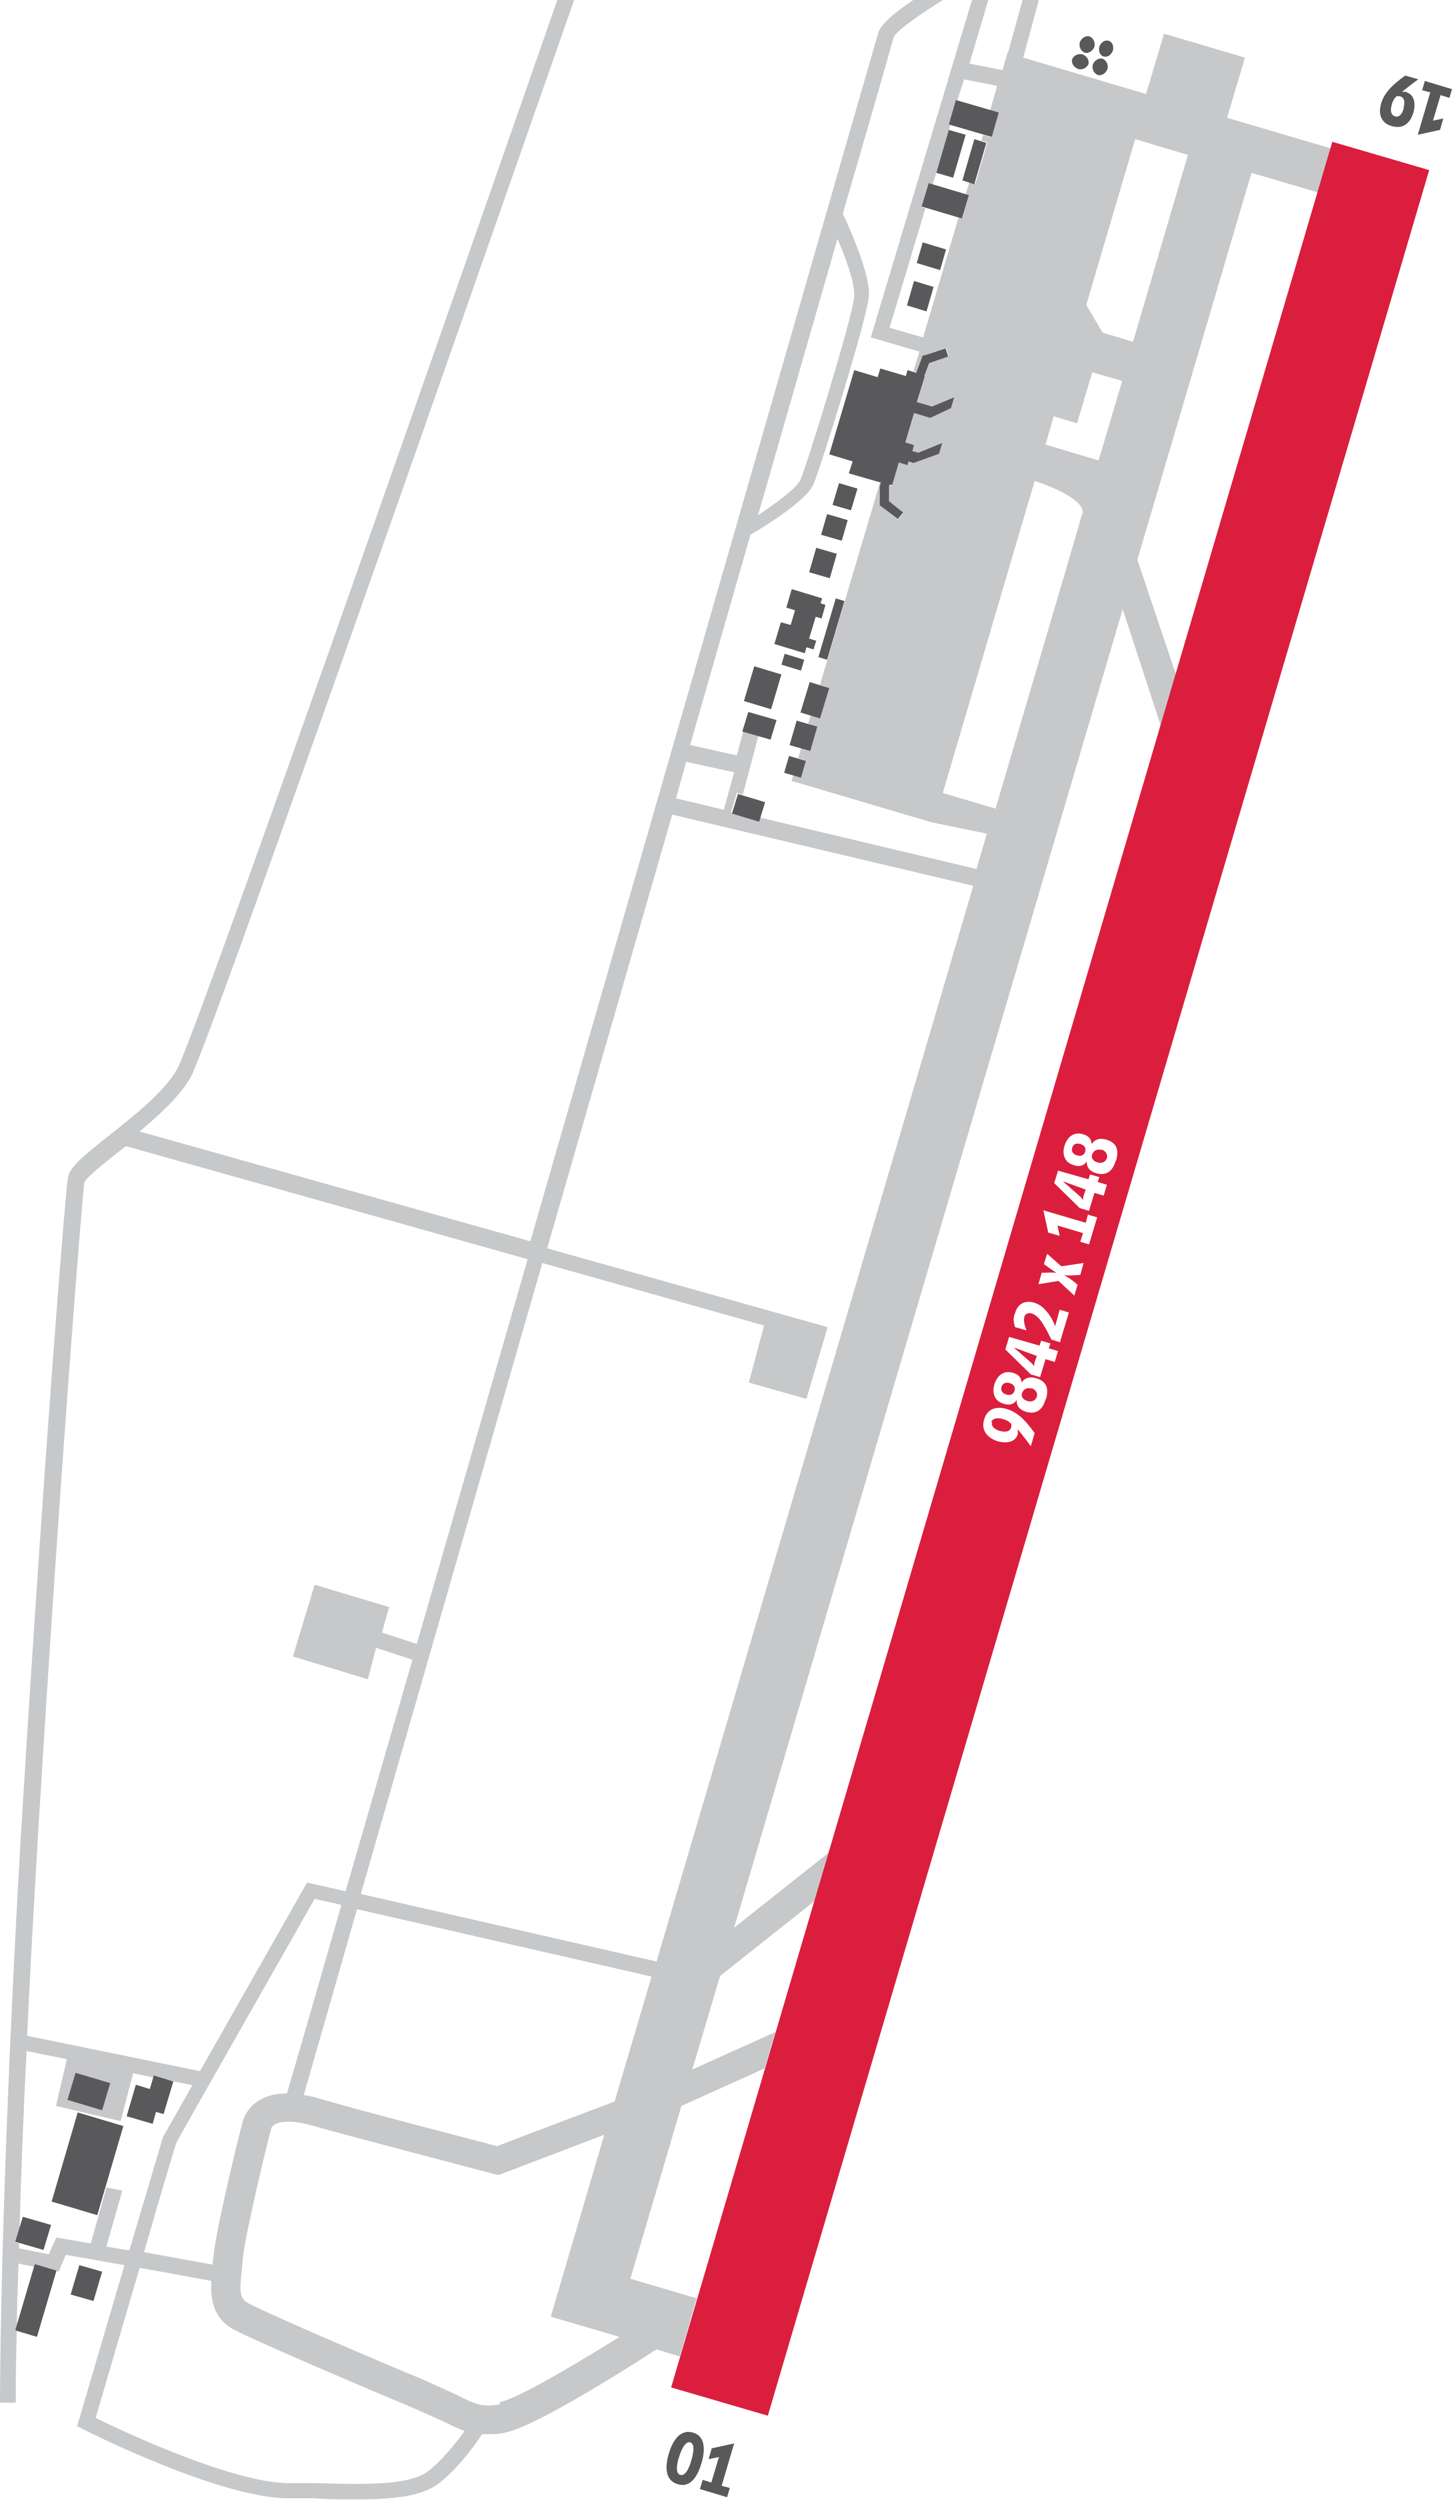 <?xml version="1.0" encoding="UTF-8"?>
<svg id="Layer_1" xmlns="http://www.w3.org/2000/svg" baseProfile="tiny" version="1.2" viewBox="0 0 267.2 460">
  <!-- Generator: Adobe Illustrator 29.0.1, SVG Export Plug-In . SVG Version: 2.1.0 Build 192)  -->
  <path d="M225.8,21.7l3.3-11.1-14.9-4.4-3.3,11.1-22.6-6.7,2.9-10.7h-3l-2.7,9.8h-.1s-.9,3.2-.9,3.2l-6.1-1.2,3.5-11.8h-3l-18.6,62v.2c0,0,8.9,2.6,8.9,2.6l-1.1,3.6.6.2,1.2-3.1h.3c0-.1,3.9-1.4,3.9-1.4l.5,1.5s-3,1-3.5,1.2c-.1.3-.5,1.3-.9,2.3h.1s-1.5,5-1.5,5l2.7.8,4.1-1.7-.6,2-3.8,1.8-3-.9-1.6,5.4,1.6.5-.3,1.1,1.1.3,4.4-1.8-.6,2-4.7,1.7-.9-.3-.2.7-1.6-.5-1.2,4.2h-.5c0-.1,0,0,0,0h0c0,.3-.1.4-.1.4,0,.2,0,2,0,2.6.5.4,2.6,2.1,2.6,2.1l-1,1.2-3.2-2.5v-3.5c0,0,.1-.7.1-.7h-.2c0,0-11,37.1-11,37.1l1.5.5-1.7,5.6-1.5-.5-.5,1.6,1.5.5-1.3,4.5-1.5-.5-.5,1.8,1.3.4-.9,3.1-1.3-.4-.3.9v.2c0,0,25.7,7.6,25.7,7.6l10.2,2.1-1.9,6.5-40-9.5-.2.6-5-1.5,1.1-3.6,1.1.3,2.9-10.9-2.8-.8-1.2,4.5-8.6-1.9,11.1-38.7c3.9-2.3,10.4-6.5,11.6-9.3,1.4-3.3,9.8-30.2,10.2-34.6.3-3.7-3.2-11.8-4.8-15.2l4.3-14.8c3.1-10.6,4.9-17.1,5-17.5.3-1.1,4.1-3.9,9.6-7.3h-5.5c-4.2,2.8-6.5,4.9-6.9,6.4-.6,2-33.4,116-64,222.3l-71.9-20.2c3.3-2.8,7.3-6.3,9.4-10,3.2-5.8,45.2-125.7,70.7-198.6h-3.1c-25.3,72.6-67,191.6-70.1,197.1-2.4,4.3-8.1,8.7-12.6,12.3-4.7,3.7-7.2,5.8-7.5,7.7-.5,3.1-4.4,51.3-8.7,121.8C.5,395.9,0,432.1,0,442.1h2.9c0-2.6,0-7.1.2-13.2h-.3c0,0,.3-1.2.3-1.2,0-3.3.2-7,.3-11.2l2.9.6v-.5c.1,0,4.1,1.2,4.1,1.2h0c0,.1.4.2.4.2l1.3-3.1c1.2.2,5.7,1,10.8,1.9l-8.7,29.6,1.1.6c1,.5,24.8,12.5,37.5,12.7h5c2.7.2,5.3.2,7.6.2,6.8,0,12.1-.5,15.3-2.9,3.4-2.6,6.6-6.9,8-9.1.4,0,.8,0,1.2,0,.9,0,2,0,3.1-.3,4.8-.9,19.5-9.9,27.8-15.3l4.3,1.3,3.1-10.7-12.2-3.6,9.4-31.8,15.3-6.9,2-6.7-15.3,6.9,5.1-17.2,17.4-13.8,2.6-8.9-17.4,13.8,71.5-242.6,7,21.4,2.8-9.4-7.1-21.1,21-71.2,12.2,3.6,2.4-8.1-19-5.6ZM154.1,43.9c1.2,2.8,3.3,8.1,3.1,10.7-.4,4.1-8.7,30.9-9.9,33.7-.7,1.5-4.5,4.3-7.8,6.5l14.6-50.8ZM126.4,140.2l8.7,1.9-1.9,6.9-8.8-2.1,1.9-6.8ZM6.9,339.2c4.2-69.2,8.2-118.5,8.6-121.5.1-.9,4-3.9,6.5-5.9l1.2-.9,73.9,20.8-20.4,70.8-6.4-2.1,1.3-4.7-13.7-4.1-4,13.2,13.8,4.2,1.5-5.8,6.7,2.2-12.3,42.6-7.1-1.6-19.7,34.7-31.8-6.5c.5-11.5,1.2-23.3,1.9-35.2ZM62.8,350.6c-5.1,17.8-8.7,30.2-10,34.6-4.7,0-7.3,2.4-8.1,5.1-.8,2.8-5,20.1-5.4,24.8l-.2,1.6-12.6-2.3c3.1-10.7,5.9-20.2,6-20.2,0-.2,23.5-41.4,25.4-44.8l4.9,1.1ZM20.3,383.3l-1.5,5-6.4-1.9,1.5-5,6.4,1.9ZM19.6,413.3l2.9-10.2-2.9-.6-2.9,10.3-6.4-1.1v.2c0,0-.9,1.9-1.3,2.9l-5.5-1.1c0-.3,0-.6,0-.9l-.7-.2.8-2.6c.3-10.3.7-21.3,1.3-32.6l7.4,1.5-2,8.6,11.9,2.8,2.3-8.8,3.9.8h0c0-.1,1.7.3,1.7.3l5.3,1.1-5.4,9.5-6.2,20.9-4.1-.7ZM78.8,454.7c-3.4,2.6-11.2,2.5-21,2.2h-5.1c-10.6-.3-30.7-9.8-35.1-12l8.1-27.6c5.2.9,10.4,1.9,13.2,2.4-.2,3.3.3,6.9,4.2,9,4.2,2.2,25.3,11.2,33,14.4l5.6,2.5c1.4.7,2.6,1.3,3.8,1.7-1.5,2.1-4.1,5.4-6.7,7.4ZM92,442.4h0c-3.3.6-4.5,0-7.9-1.7l-5.9-2.7c-8.5-3.5-28.8-12.2-32.5-14.2-1.5-.8-1.7-1.8-1.2-6.2l.2-2.1c.4-4.3,4.5-21.3,5.2-23.8,0-.3.4-.6.7-.8.3-.2,1.1-.5,2.4-.5s2.5.2,4.4.7c6.3,1.8,28.9,7.7,33.4,8.9l1,.2,19.4-7.4-9.8,33.3v.2c0,0,12.6,3.7,12.6,3.7-11.4,7.1-19.6,11.6-22,12ZM113.1,386.7l-4,1.5c-7.7,2.9-16.4,6.2-17.6,6.7-3-.8-26.3-6.8-32.5-8.7-1.1-.3-2.2-.6-3.1-.7,1.4-4.9,4.9-17,9.8-34.2l54.2,12.4-6.8,23ZM120.7,360.9l-54.3-12.4,33.4-116.1,40.8,11.5-2.8,10.5,10.6,3,3.9-13.2-51.6-14.5,23-79.8,55.4,13.1-58.3,198ZM169.9,62.1l-6.2-1.8c.5-1.7,3.2-10.6,6.6-22l-.7-.2,1.3-4.3.7.2.7-2.2h0s2.3-7.9,2.3-7.9h0s.3-.9.3-.9h-.3c0,0,1.3-4.6,1.3-4.6h.3c0,0,1.2-3.8,1.2-3.8l6.1,1.2-1.3,4.5,1.5.5-1.3,4.5-1.5-.5-.3,1.1,1.1.3-2.2,7.6-1.1-.3-.7,2.2.6.2-1.3,4.3-.6-.2-6.5,22ZM199.1,94.7c-.9,3.3-14.8,50.3-15.9,54.1l-9.7-2.9,16.9-57.4c2.9.9,9.5,3.6,8.8,6.1ZM202.1,84.7l-9.7-2.9,1.5-5.2,4.3,1.3,2.8-9.4,5.5,1.6-4.3,14.5ZM208.5,62.9l-5.6-1.7-3-5.1,9-30.5,9.7,2.9-10.1,34.4Z" fill="#c7c8c9"/>
  <path d="M189.8,255.5c-.7-.2-1.4,0-1.7.8s.3,1.3,1,1.5c.7.2,1.4,0,1.7-.8.2-.8-.3-1.3-1-1.6ZM185.8,254.5c-.7-.2-1.3,0-1.5.7-.2.7.2,1.2.9,1.4.7.2,1.3,0,1.5-.7.2-.7-.2-1.2-.9-1.4ZM182.6,261.7c-.3.9.7,1.4,1.4,1.6.8.2,1.8.3,2.1-.7,0-.2,0-.4,0-.6-.5-.5-.9-.7-1.6-.9-.7-.2-1.8-.3-2.1.6ZM198.8,210.5c-.7-.2-1.3,0-1.5.7-.2.7.2,1.2.9,1.4.7.2,1.3,0,1.5-.7.2-.7-.2-1.2-.9-1.4ZM202.7,211.6c-.7-.2-1.4,0-1.7.8s.3,1.3,1,1.5c.7.2,1.4,0,1.7-.8.2-.8-.3-1.3-1-1.6ZM195.7,217.5c.5.4,1,.8,1.4,1.2l1.6,1.4c.2.2.4.4.6.7,0-.7.3-1.3.5-1.9-1.4-.5-2.7-1-4.1-1.5h0ZM186.7,248.1c.5.4,1,.8,1.4,1.2l1.6,1.4c.2.2.4.4.6.7,0-.7.3-1.3.5-1.9-1.4-.5-2.7-1-4.1-1.5h0ZM245.2,26l-121.7,413.3,17.8,5.2L263,31.3l-17.8-5.2ZM189.6,266c-.7-1-1.5-2-2.3-3h0c0,.3,0,.6,0,.9-.5,1.6-2.3,1.7-3.7,1.3-1.9-.6-3.1-2-2.5-4,.6-2.1,2.4-2.5,4.3-1.9,2.2.7,3.7,2.6,5,4.4l-.7,2.4ZM192.4,257.5c-.5,1.8-1.6,2.8-3.5,2.3-1.1-.3-1.9-1-1.8-2.2h0c-.6.9-1.4,1-2.4.7-1.7-.5-2.2-2-1.7-3.6.5-1.6,1.7-2.6,3.4-2.1,1,.3,1.5.8,1.6,1.8h0c.7-1,1.6-1.1,2.7-.8,2,.6,2.3,2,1.8,3.8ZM194.1,250.6l-1.7-.5-1,3.3-1.7-.5-4.7-4.6.7-2.3,5.6,1.6.3-.9,1.7.5-.3.9,1.7.5-.6,2ZM195.2,247l-1.7-.5c-.4-.7-.7-1.4-1.1-2.1-.6-1-1.3-2.3-2.5-2.7-.6-.2-1.2,0-1.4.6-.2.8.1,1.7.4,2.5l-2.1-.6c-.3-.9-.4-1.7,0-2.6.5-1.7,1.8-2.4,3.5-1.9,1.3.4,1.9,1.1,2.7,2.1.5.7.9,1.5,1.2,2.3h0c0-.3.1-.6.2-.9l.6-2.2,1.7.5-1.6,5.3ZM198.8,234.6c-1,0-2,.2-3,0h0c.9.5,1.7,1.1,2.5,1.8l-.6,2-2.9-2.7-3.7.6.6-2.1c.9,0,1.8-.1,2.7,0h0c-.8-.5-1.5-1-2.3-1.6l.6-1.9,2.6,2.3,4.1-.6-.6,2.2ZM200.5,229l-1.7-.5.5-1.6-4.7-1.4.4,1.9-2.1-.6-.9-4.1,7.8,2.3.4-1.5,1.7.5-1.5,5ZM203.1,220l-1.7-.5-1,3.3-1.7-.5-4.7-4.6.7-2.3,5.6,1.6.3-.9,1.7.5-.3.9,1.7.5-.6,2ZM205.3,213.6c-.5,1.8-1.6,2.8-3.5,2.3-1.1-.3-1.9-1-1.8-2.2h0c-.6.9-1.4,1-2.4.7-1.7-.5-2.2-2-1.7-3.6.5-1.6,1.7-2.6,3.4-2.1,1,.3,1.5.8,1.6,1.8h0c.7-1,1.6-1.1,2.7-.8,2,.6,2.3,2,1.8,3.8Z" fill="#db1e3d"/>
  <path d="M27.6,384.4l-2.6-.8-1.7,5.8,4.8,1.4.6-2.2,1.4.4,1.8-6-3.6-1.1-.7,2.4ZM9.5,405.1l8.4,2.5,4.8-16.4-8.4-2.5-4.8,16.4ZM13,422.2l4.2,1.2,1.6-5.4-4.2-1.2-1.6,5.4ZM127.5,447.6c-2.5-.7-3.8,1.8-4.4,3.8-.6,2-1,4.9,1.6,5.7,2.6.8,3.8-1.9,4.4-3.9.6-2,.9-4.9-1.6-5.6ZM127.2,452.8c-.2.7-.9,2.9-2,2.6-1.1-.3-.5-2.6-.2-3.4.2-.7,1-2.9,2-2.6,1.1.3.4,2.7.2,3.4ZM136.9,129l5,1.5,1.9-6.4-5-1.5-1.9,6.4ZM134.7,149.7l5,1.5,1.1-3.6-5-1.5-1.1,3.6ZM131,450.4l-.6,2.1,1.9-.4-1.4,4.7-1.6-.5-.5,1.7,5,1.5.5-1.7-1.5-.4,2.3-7.8-4.1.9ZM171.8,52.8l-3.6-1.1-1.3,4.5,3.6,1.1,1.3-4.5ZM174.1,45.9l-4.3-1.3-1.1,3.8,4.3,1.3,1.1-3.8ZM177.7,24.8l-3.1-.9-2.3,7.9,3.1.9,2.3-7.9ZM154,101.9l-3.8-1.1-1.3,4.5,3.8,1.1,1.3-4.5ZM20.3,383.3l-6.4-1.9-1.5,5,6.4,1.9,1.5-5ZM9.4,409.4l-5.2-1.5-1.4,4.6,5.2,1.5,1.4-4.6ZM148.4,119.1l1.3.4.5-1.6-1.3-.4,1.2-4,1.1.3.7-2.5-.9-.3.3-.9-5.6-1.7-1,3.4,1.6.5-.8,2.7-1.8-.5-1.2,4,5.6,1.7.3-1.1ZM2.8,428.8l4,1.2,3.6-12.2-4-1.2-3.6,12.2ZM136.6,134.6l5.2,1.5,1.1-3.6-5.2-1.5-1.1,3.6ZM200.5,6.7c-.7-.2-1.5.3-1.8,1.1-.2.8.2,1.6.9,1.9.7.2,1.5-.3,1.8-1.1.2-.8-.2-1.6-.9-1.9ZM199.2,10c-.8-.2-1.6.2-1.9.9-.2.7.3,1.5,1.1,1.8.8.2,1.6-.2,1.9-.9.2-.7-.3-1.5-1.1-1.8ZM174.6,22.9l7.9,2.3,1.3-4.5-7.9-2.3-1.3,4.5ZM202.9,10.8c-.7-.2-1.5.3-1.8,1.1-.2.8.2,1.6.9,1.9.7.2,1.5-.3,1.8-1.1.2-.8-.2-1.6-.9-1.9ZM204,7.5c-.7-.2-1.4.3-1.7,1.1-.2.8.1,1.6.8,1.8.7.2,1.4-.3,1.7-1.1.2-.8-.1-1.6-.8-1.8ZM177.1,33.2l2.2.7,2.2-7.6-2.2-.7-2.2,7.6ZM266.7,18.1l.5-1.7-5-1.5-.5,1.7,1.5.4-2.3,7.8,4.1-.9.6-2.1-1.9.4,1.4-4.7,1.6.5ZM258.9,16.9c-.3,0-.6,0-.9,0h0c1-.8,2-1.6,3-2.3l-2.4-.7c-1.8,1.3-3.7,2.8-4.4,5-.6,1.9-.2,3.7,1.9,4.3,2.1.6,3.4-.5,4-2.5.4-1.4.3-3.3-1.3-3.7ZM258.3,20c-.2.7-.7,1.7-1.6,1.4-.9-.3-.8-1.3-.6-2.1.2-.7.4-1.1.9-1.6.2,0,.4,0,.6,0,1,.3.9,1.3.7,2.1ZM151.1,98.4l3.8,1.1,1.1-3.8-3.8-1.1-1.1,3.8ZM150.6,120.9l1.6.5,3.2-10.8-1.6-.5-3.2,10.8ZM147.3,131.1l3.6,1.1,1.7-5.6-3.6-1.1-1.7,5.6ZM145.3,137.1l3.8,1.1,1.3-4.5-3.8-1.1-1.3,4.5ZM144.3,142.2l3.1.9.9-3.1-3.1-.9-.9,3.1ZM169.6,38l7.4,2.2,1.3-4.3-7.4-2.2-1.3,4.3ZM148,121.4l-3.6-1.1-.6,2,3.6,1.1.6-2ZM168.7,74.1l1.5-4.9h-.1c.4-1.1.8-2.1.9-2.4.6-.2,3.5-1.2,3.5-1.2l-.5-1.5-3.9,1.3h-.3c0,.1-1.2,3.2-1.2,3.2l-1.6-.5-.3,1.1-4.7-1.4-.5,1.6-4.3-1.3-4.6,15.5,4.3,1.3-.7,2.2,5.9,1.7-.2.7v3.5c0,0,3.3,2.5,3.3,2.5l1-1.2s-2.2-1.7-2.6-2.1c0-.5,0-2.4,0-2.6,0,0,0-.2.1-.4h0s0,0,0,0h.5c0,.1,1.2-4.1,1.2-4.1l1.6.5.2-.7.9.3,4.7-1.7.6-2-4.4,1.8-1.1-.3.3-1.1-1.6-.5,1.6-5.4,3,.9,3.8-1.8.6-2-4.1,1.7-2.7-.8ZM153.2,92.9l3.4,1,1.2-4-3.4-1-1.2,4Z" fill="#59595b"/>
</svg>